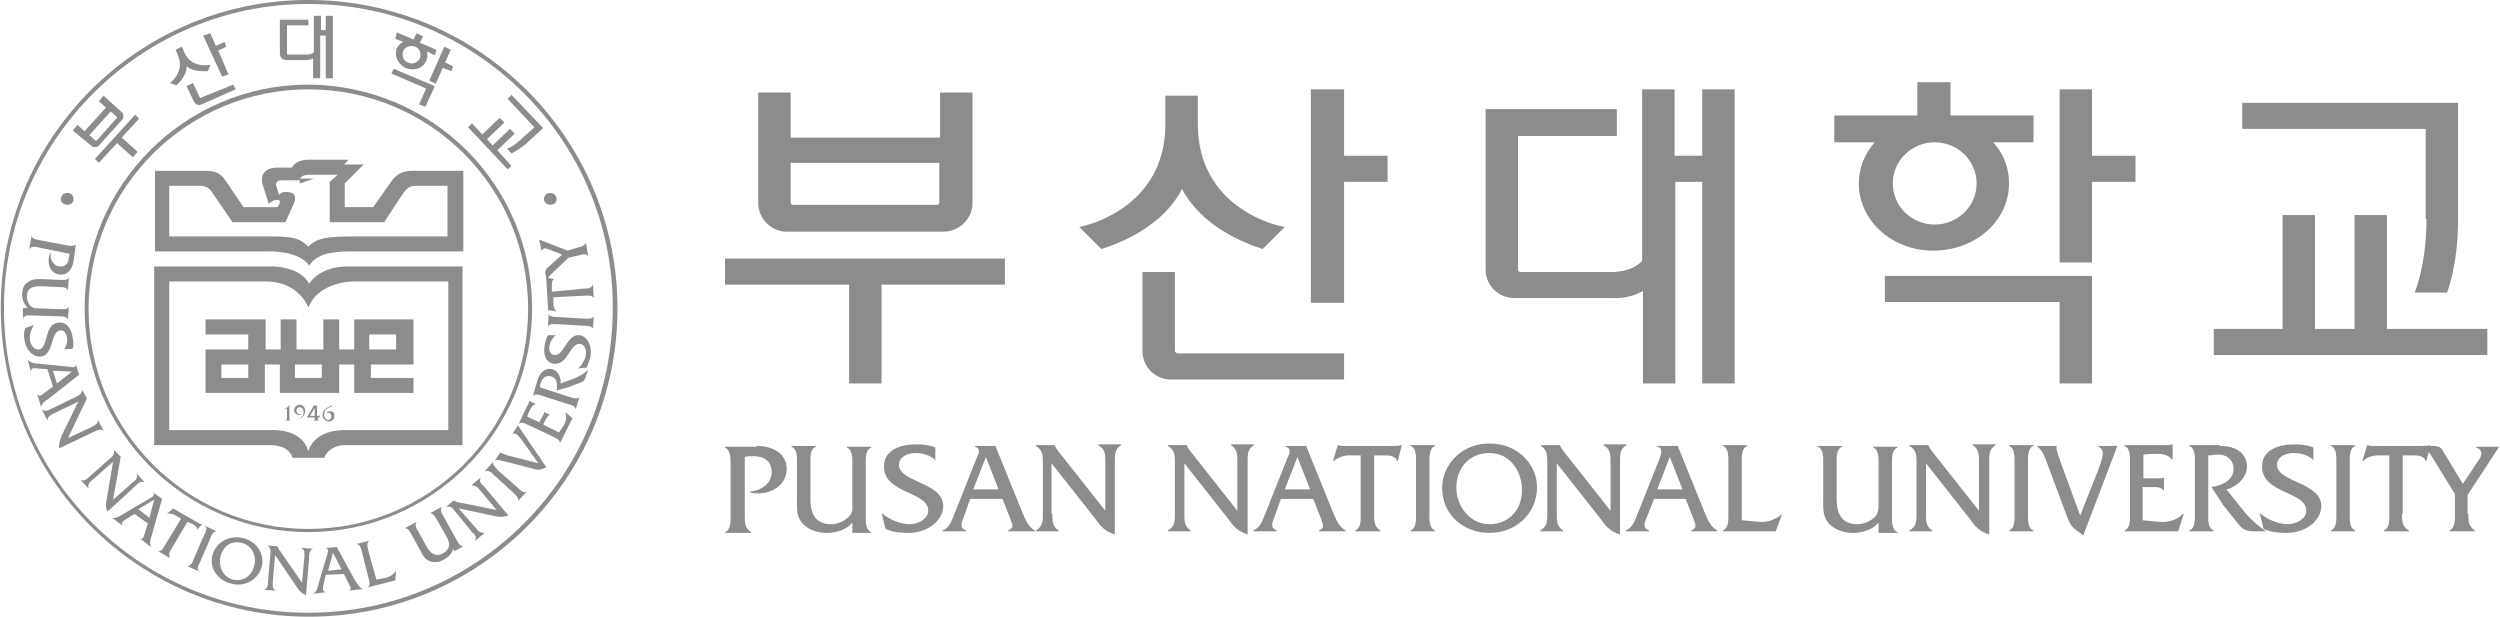 <?xml version="1.0" encoding="utf-8"?>
<!-- Generator: Adobe Illustrator 24.2.0, SVG Export Plug-In . SVG Version: 6.00 Build 0)  -->
<svg version="1.1" id="레이어_1" xmlns="http://www.w3.org/2000/svg" xmlns:xlink="http://www.w3.org/1999/xlink" x="0px"
	 y="0px" viewBox="0 0 316.2 78.1" style="enable-background:new 0 0 316.2 78.1;" xml:space="preserve">
<style type="text/css">
	.st0{fill:#8C8C8B;}
</style>
<g>
	<g>
		<g>
			<g>
				<g>
					<path class="st0" d="M9.3,33.1c-0.2,1.1-0.9,1.8-1.9,1.6c-1-0.2-1.4-1.2-1.2-2.2c0-0.2,0.1-0.4,0.2-0.6c-0.1,0.7,0.2,1.6,1,1.8
						c0.8,0.1,1.2-0.3,1.3-1c0-0.2,0.1-0.4,0.1-0.6l-3.9-0.8c-0.5-0.1-0.8-0.2-1.2,0.2l0,0l0.3-1.7l0,0c0.1,0.5,0.7,0.5,1.1,0.6
						l3.2,0.6c0.4,0.1,1,0.2,1.3-0.1l0,0L9.3,33.1z"/>
					<path class="st0" d="M3.5,38.9c-0.5-0.4-0.7-1.1-0.7-1.7c0-0.6,0.2-1.2,0.7-1.5c0.5-0.4,1.1-0.4,1.7-0.4l2.3,0.1
						c0.4,0,1,0.1,1.2-0.3h0l-0.1,1.6h0c-0.2-0.4-0.8-0.4-1.2-0.4l-2.3-0.1c-1.2,0-1.7,0.4-1.7,1.3c0,0.5,0.2,1,0.6,1.3
						C4.3,39,4.5,39,4.9,39l2.6,0.1c0.4,0,1,0.1,1.2-0.3l0,0l-0.1,1.6l0,0c-0.2-0.4-0.8-0.4-1.2-0.4l-3.3-0.1c-0.4,0-1-0.1-1.2,0.4
						h0l0-1.3L3.5,38.9z"/>
					<path class="st0" d="M8.1,44.2c0.3-0.4,0.4-0.9,0.4-1.4c-0.1-0.5-0.3-1.1-0.9-1c-1.2,0.1-0.8,3.1-2.4,3.3
						c-0.9,0.1-1.9-0.7-2.1-2.1C3,42.5,3,42,3.2,41.5l1.1-0.4c-0.4,0.6-0.6,1.3-0.5,2c0.1,0.5,0.5,1.2,1.1,1.1
						C6.2,44,5.5,41,7.4,40.8c1.1-0.1,1.7,0.9,1.8,2c0.1,0.4,0.1,0.9,0,1.3L8.1,44.2z"/>
					<path class="st0" d="M7.2,48.5l-0.5-1.6L9.1,47L7.2,48.5z M6.7,48.9l-1.1,0.8c-0.5,0.4-0.6,0.5-0.9,0.1l0,0l0.5,1.7l0,0
						c0.1-0.5,0.5-0.8,1-1.1l3.8-3l-0.4-1.3l0,0c0,0.4-0.4,0.4-0.7,0.3L4.9,46c-0.5,0-1-0.1-1.4-0.5l0,0l0.4,1.5l0,0
						c0-0.4,0.3-0.5,0.8-0.4l1.3,0.1L6.7,48.9z"/>
					<path class="st0" d="M6.8,52.3c-0.4,0.2-0.8,0.4-0.8,0.9l0,0l-0.7-1.4l0,0c0.4,0.3,0.8,0.1,1.2-0.1l3.1-1.5
						c0.4-0.2,0.8-0.4,0.8-0.9l0,0l0.6,1.1l0,0c-0.1,0.1-0.1,0.1-0.1,0.2l-0.1,0.2l-2.2,4.6l3-1.4c0.4-0.2,0.8-0.4,0.8-0.9l0,0
						l0.7,1.4l0,0c-0.4-0.3-0.7-0.1-1.2,0.1l-4.4,2.1c-0.1-0.6,0.1-1,0.3-1.6l2.1-4.3L6.8,52.3z"/>
					<path class="st0" d="M11.7,60.7c-0.4,0.3-0.6,0.5-0.5,1.1l0,0l-1-1.1l0,0c0.5,0.2,0.8-0.1,1.1-0.4l2.6-2.3
						c0.4-0.3,0.6-0.6,0.5-1.1l0,0l0.9,0.9l0,0c-0.1,0.1-0.1,0.2-0.1,0.2l0,0.2l-0.9,5l2.5-2.2c0.4-0.3,0.6-0.5,0.5-1.1l0,0l1,1.1
						l0,0c-0.5-0.2-0.8,0.1-1.1,0.4l-3.6,3.3c-0.3-0.6-0.2-1-0.1-1.6l0.8-4.7L11.7,60.7z"/>
					<path class="st0" d="M18.9,65.5l-1.4-1.1l2-1.2L18.9,65.5z M18.7,66.2l-0.4,1.3c-0.2,0.6-0.2,0.7-0.6,0.6l0,0l1.4,1.1l0,0
						c-0.2-0.5-0.1-1,0.1-1.5l1.3-4.6l-1.1-0.8l0,0c0.2,0.4-0.1,0.5-0.4,0.7l-3.4,2c-0.5,0.3-0.9,0.6-1.4,0.5l0,0l1.3,1l0,0
						c-0.2-0.4,0-0.5,0.4-0.8l1.1-0.7L18.7,66.2z"/>
					<path class="st0" d="M21.7,69.4c-0.3,0.4-0.4,0.7-0.2,1.2l0,0L20,69.7l0,0c0.5,0.1,0.7-0.5,0.9-0.8l2-3.3l-0.7-0.4
						c-0.3-0.2-0.7-0.3-1.1-0.2l0,0l0.8-0.7l0,0c0.1,0.1,0.2,0.1,0.3,0.2l0.2,0.1l2.8,1.6c0.1,0.1,0.3,0.1,0.4,0.1l0,0L24.9,67l0,0
						c0.1-0.3-0.2-0.5-0.5-0.7L23.7,66L21.7,69.4z"/>
					<path class="st0" d="M25.8,67.7c0.2-0.4,0.5-0.9,0.1-1.2l0,0l1.5,0.7l0,0c-0.5,0-0.7,0.6-0.8,0.9l-1.3,3
						c-0.2,0.4-0.5,0.9-0.1,1.2l0,0l-1.5-0.7l0,0c0.5,0,0.7-0.6,0.8-0.9L25.8,67.7z"/>
					<path class="st0" d="M30.7,68.7c1.3,0.4,1.8,1.8,1.4,3c-0.3,1.2-1.4,1.9-2.7,1.6c-1.3-0.4-1.8-1.8-1.5-3
						C28.3,69,29.3,68.3,30.7,68.7z M30.9,68.1c-1.8-0.5-3.5,0.4-4,2c-0.5,1.7,0.6,3.3,2.3,3.7c1.7,0.5,3.4-0.4,3.9-2.1
						C33.5,70.2,32.6,68.6,30.9,68.1z"/>
					<path class="st0" d="M34.5,73.6c0,0.5-0.1,0.8,0.4,1.1l0,0l-1.5-0.1v0c0.5-0.2,0.5-0.6,0.5-1.1l0.3-3.4c0-0.5,0.1-0.8-0.4-1.1
						v0l1.3,0.1l0,0c0,0.1,0.1,0.1,0.1,0.2l0.1,0.2l2.9,4.2l0.3-3.3c0-0.5,0.1-0.8-0.4-1.1l0,0l1.5,0.1l0,0
						c-0.5,0.2-0.5,0.6-0.5,1.1l-0.4,4.8c-0.6-0.3-0.9-0.6-1.2-1.1l-2.7-4L34.5,73.6z"/>
					<path class="st0" d="M43.2,72l-1.7,0.2l0.6-2.3L43.2,72z M43.5,72.6l0.6,1.2c0.3,0.6,0.4,0.7,0,0.9l0,0l1.8-0.2l0,0
						c-0.5-0.2-0.7-0.7-1-1.1l-2.3-4.2l-1.4,0.1v0c0.4,0.1,0.3,0.5,0.2,0.8l-1.1,3.7c-0.1,0.5-0.2,1-0.7,1.3l0,0l1.6-0.2l0,0
						c-0.4-0.1-0.4-0.4-0.3-0.9l0.3-1.3L43.5,72.6z"/>
					<path class="st0" d="M48.7,73.1c0.6-0.1,1-0.4,1.4-0.9l0,0l-0.1,1.2l-3.5,0.9l0,0c0.4-0.3,0.2-0.9,0.1-1.2l-0.8-3.2
						c-0.1-0.4-0.2-1-0.7-1.1l0,0l1.6-0.4l0,0c-0.4,0.3-0.2,0.9-0.1,1.3l1,3.6L48.7,73.1z"/>
					<path class="st0" d="M57.3,69.4c-0.1,0.6-0.6,1.1-1.2,1.4c-0.5,0.3-1.1,0.4-1.7,0.2c-0.6-0.2-0.9-0.7-1.2-1.3l-1.1-2
						c-0.2-0.3-0.4-0.9-0.9-0.9l0,0l1.5-0.8l0,0c-0.3,0.4,0,0.9,0.2,1.2l1.1,2c0.6,1,1.2,1.2,2,0.8c0.4-0.2,0.8-0.6,0.8-1.1
						c0-0.3-0.1-0.5-0.2-0.8l-1.3-2.3c-0.2-0.3-0.5-0.9-0.9-0.9l0,0l1.5-0.8l0,0c-0.3,0.4,0,0.9,0.2,1.2l1.6,2.9
						c0.2,0.3,0.4,0.9,0.9,0.9l0,0l-1.1,0.6L57.3,69.4z"/>
					<path class="st0" d="M60.2,66.8c0.3,0.4,0.5,0.6,1.1,0.6l0,0l-1.2,1l0,0c0.2-0.5,0-0.8-0.4-1.1l-2.2-2.7
						c-0.3-0.4-0.5-0.6-1.1-0.5l0,0l1-0.8l0,0c0.1,0.1,0.1,0.1,0.2,0.1l0.2,0.1l5,1l-2.1-2.5c-0.3-0.4-0.5-0.6-1.1-0.6l0,0l1.2-1
						l0,0c-0.2,0.5,0,0.8,0.4,1.1l3.1,3.7c-0.6,0.2-1,0.2-1.6,0.1l-4.7-1L60.2,66.8z"/>
					<path class="st0" d="M62.5,60.1c-0.3-0.3-0.7-0.7-1.2-0.5l0,0l1.1-1.2l0,0c-0.2,0.4,0.4,0.8,0.6,1.1l2.5,2.2
						c0.3,0.3,0.7,0.7,1.1,0.5l0,0l-1.1,1.2l0,0c0.2-0.4-0.3-0.8-0.6-1.1L62.5,60.1z"/>
					<path class="st0" d="M66.1,55.8c-0.4-0.5-0.8-1.2-1.3-0.9l0,0l0.7-1.1l3.6,5.3c-0.7,0.3-0.9,0.4-1.6,0.2L64,58.4
						c-0.5-0.1-1-0.3-1.4-0.2l0,0l0.7-1l0.1,0.1c0.2,0.1,0.6,0.2,0.8,0.3l3.9,1L66.1,55.8z"/>
					<path class="st0" d="M70.7,54.7l0.6-0.9c0.3-0.5,0.4-1.1,0.2-1.7l0,0l0.9,0.8l-1.6,3.2l0,0c0.1-0.5-0.6-0.7-0.9-0.9l-3-1.4
						c-0.4-0.2-0.9-0.5-1.3-0.2l0,0l1.2-2.5c0.1-0.1,0.1-0.3,0.1-0.4l0,0l0.9,0.4l0,0c-0.4,0.1-0.6,0.4-0.8,0.8
						c-0.1,0.3-0.3,0.5-0.3,0.8l1.5,0.7l0.5-0.9c0.1-0.1,0.1-0.2,0.1-0.4l0,0l0.8,0.4l0,0c-0.3,0-0.4,0.3-0.6,0.6l-0.3,0.6
						L70.7,54.7z"/>
					<path class="st0" d="M68,48c0.4-1.1,1.1-1.5,1.9-1.3c0.7,0.2,1.1,1.1,1,1.8l1.9-0.7c0.5-0.2,1.1-0.6,1.6-1l-0.3,0.8
						c-0.1,0.4-0.3,0.7-0.7,0.8l-1.6,0.6l-1.4,0.4c0.1-0.7,0.1-1.6-0.7-1.8c-0.6-0.2-1.1,0.2-1.3,0.8c-0.1,0.2-0.1,0.4-0.1,0.6
						l3.7,1.2c0.4,0.1,1,0.4,1.3,0l0,0l-0.5,1.6l0,0c0-0.5-0.6-0.6-1-0.7l-3.1-1c-0.4-0.1-1-0.4-1.3,0l0,0L68,48z"/>
					<path class="st0" d="M70.3,42.4c-0.4,0.3-0.7,0.8-0.8,1.3c-0.1,0.5,0,1.1,0.6,1.2c1.2,0.2,1.6-2.7,3.2-2.5
						c0.9,0.1,1.6,1.2,1.4,2.6c-0.1,0.5-0.3,1-0.5,1.5l-1.1,0.1c0.5-0.4,0.9-1.1,1-1.7c0.1-0.5-0.1-1.3-0.7-1.4
						c-1.3-0.2-1.6,2.8-3.4,2.5c-1.1-0.2-1.3-1.3-1.1-2.4c0.1-0.4,0.2-0.9,0.4-1.2L70.3,42.4z"/>
					<path class="st0" d="M70.5,41c-0.4,0-1-0.1-1.2,0.3h0l0.1-1.6h0c0.1,0.4,0.8,0.4,1.2,0.4l3.3,0.2c0.4,0,1,0.1,1.2-0.3h0
						L75,41.6l0,0c-0.1-0.4-0.8-0.4-1.2-0.4L70.5,41z"/>
					<path class="st0" d="M73.9,36.5c0.5,0,0.8,0,1.1-0.5l0,0l0.1,1.7l0,0c-0.2-0.4-0.8-0.3-1.2-0.3L70,37.6l0,0.8
						c0,0.4,0.1,0.8,0.4,1l0,0l-1.1-0.2l0,0c0-0.1,0-0.2,0-0.3l0-0.2l-0.2-3.2c0-0.1,0-0.3-0.1-0.4l0,0l1.1,0.2v0
						c-0.3,0.1-0.3,0.5-0.3,0.8l0,0.8L73.9,36.5z"/>
					<path class="st0" d="M73.1,31.3c0.5-0.1,0.8-0.2,1-0.6l0,0l0.3,1.7l0,0c-0.3-0.4-0.8-0.2-1.2-0.1l-1.3,0.3l-2,1.9
						c-0.3,0.3-0.6,0.5-0.7,1l-0.2-0.8c-0.1-0.3,0-0.5,0.1-0.7l2-1.8l-1.8-0.7c-0.2-0.1-0.7-0.2-0.8,0.3l0,0l-0.3-1.5l3.6,1.4
						L73.1,31.3z"/>
					<path class="st0" d="M9.3,25.2c0,0.4-0.3,0.7-0.8,0.7c-0.4,0-0.8-0.3-0.8-0.7c0-0.4,0.3-0.8,0.8-0.8C9,24.4,9.3,24.7,9.3,25.2z
						"/>
					<path class="st0" d="M70.4,25.2c0,0.4-0.3,0.7-0.8,0.7c-0.4,0-0.8-0.3-0.8-0.7c0-0.4,0.3-0.8,0.8-0.8
						C70,24.4,70.4,24.7,70.4,25.2z"/>
				</g>
			</g>
			<g>
				<path class="st0" d="M41.3,3.8h-0.7V2h-0.9v4.6c-0.3,0.3-0.8,0.3-0.8,0.3h-2.5c0,0-0.1,0-0.1-0.1V3.2h2.7V2.5h-3.6l0,4.3
					c0,0.4,0.3,0.8,0.8,0.8h2.6c0,0,0.4,0,0.8-0.2v2.5h0.9V4.5h0.7v5.4h0.9V2h-0.9V3.8z"/>
			</g>
			<polygon class="st0" points="12.5,20.6 14.8,18.1 16.8,19.9 17.4,19.2 15.4,17.4 17.6,15 17.1,14.5 12,20.1 			"/>
			<path class="st0" d="M11.5,18.4c0.3,0.3,0.8,0.3,1.1-0.1l2.8-3.1c0.3-0.3,0.3-0.8-0.1-1.1l-2.2-2l-0.6,0.7l0.9,0.8l-2.7,3
				l-0.9-0.8l-0.6,0.7L11.5,18.4z M14,14.1l0.8,0.7c0,0,0,0.1,0,0.1l-2.6,2.9c0,0-0.1,0-0.1,0l-0.8-0.7L14,14.1z"/>
			<polygon class="st0" points="26.6,4.2 25.7,4.5 28.1,9.7 28.9,9.4 27.6,6.4 28.6,5.9 28.4,5.3 27.3,5.8 			"/>
			<path class="st0" d="M25.3,12.4l-0.9-1.9l-0.8,0.4l0.9,1.9c0.2,0.4,0.6,0.6,1,0.4l4.3-1.9l-0.3-0.6L25.3,12.4
				C25.3,12.5,25.3,12.4,25.3,12.4z"/>
			<g>
				<path class="st0" d="M23.3,6.6L23,5.9l-0.8,0.4L22.5,7c0.9,2.1-0.9,3.4-1,3.5l0.8,0.3c0.4-0.4,1.3-1.2,1.3-2.4
					C24.5,9.1,25.7,9,26.3,9l0.3-0.8C26.4,8.2,24.2,8.7,23.3,6.6z"/>
			</g>
			<g>
				<polygon class="st0" points="65.1,16.9 64.5,16.3 62.3,18.4 61.6,17.6 63.8,15.5 63.2,14.9 61,17 59.7,15.6 59.2,16.1 
					64.2,21.4 64.7,21 62.9,19 				"/>
				<path class="st0" d="M65.8,17.7c-0.9,0.9-1.7,1.1-1.7,1.1l0.6,0.6c0,0,0.7-0.3,1.7-1.1l2.3-2.1l0,0h0l-4-4.2l-0.5,0.5l3.4,3.6
					L65.8,17.7z"/>
			</g>
			<g>
				<polygon class="st0" points="57.1,9 57.3,8.4 56.3,7.9 57,6.3 56.2,5.9 54.3,10.2 55.1,10.6 56,8.6 				"/>
				<polygon class="st0" points="55,10.9 49.8,8.7 49.5,9.3 53.9,11.2 53,13.2 53.8,13.5 55,10.9 55,10.9 				"/>
				<path class="st0" d="M55.2,6.3l-2.1-0.9l0.4-0.8l-0.8-0.4l-0.4,0.8l-2.1-0.9L50,4.9l1,0.4c-0.4,0.2-0.7,0.5-0.8,0.8
					c-0.4,0.9,0.1,2,1.1,2.5c1,0.4,2.2,0.1,2.6-0.9c0.2-0.4,0.2-0.8,0.1-1.2L55,7L55.2,6.3z M51.6,7.9C51,7.7,50.8,7,51,6.5
					c0.2-0.6,0.9-0.8,1.5-0.6c0.6,0.2,0.8,0.9,0.6,1.5C52.8,7.9,52.2,8.2,51.6,7.9z"/>
			</g>
			<g>
				<path class="st0" d="M78.1,39c0,21.6-17.5,39-39,39c-21.6,0-39-17.5-39-39C0,17.5,17.5,0,39,0C60.6,0,78.1,17.5,78.1,39z
					 M39,0.5C17.8,0.5,0.5,17.8,0.5,39c0,21.3,17.2,38.5,38.5,38.5c21.3,0,38.5-17.2,38.5-38.5C77.6,17.8,60.3,0.5,39,0.5z"/>
				<path class="st0" d="M67.3,39c0,15.6-12.7,28.3-28.3,28.3c-15.6,0-28.3-12.7-28.3-28.3c0-15.6,12.7-28.3,28.3-28.3
					C54.7,10.8,67.3,23.4,67.3,39z M39,11.3c-15.3,0-27.8,12.4-27.8,27.8c0,15.3,12.4,27.8,27.8,27.8c15.3,0,27.8-12.4,27.8-27.8
					C66.8,23.7,54.4,11.3,39,11.3z"/>
			</g>
		</g>
		<g>
			<path class="st0" d="M56.7,54.4l-13.1,0c-4.1,0-4.6,2.7-4.6,2.7c-0.8-3-4.7-2.7-4.7-2.7H21.4V35.6h12.4c4.1,0.1,5.2,3.3,5.2,3.3
				c1.3-3.3,5.6-3.3,5.6-3.3l12.1,0V54.4z M43.8,33.7c-3.6,0.1-4.7,2.2-4.7,2.2c-1.1-2.2-4.6-2.2-4.6-2.2H19.5v22.6h14.6
				c2,0,2.7,0.9,2.9,1.6h4c0.7-1.7,2.7-1.6,2.7-1.6h14.8V33.7H43.8z"/>
			<path class="st0" d="M31.4,44.2H26v5.5v0h7.5v0h0v-3.6h1.9v3.6h7.5v-3.6h1.9v3.6h7.5v-1.9h-5.4v-1.7h5.4v-5.7h-7.5v3.8h-1.9v-3.8
				h-2v3.8h-3.4v-3.8h-2v3.8h-1.9v-3.8H26v1.9h5.4V44.2z M31.4,47.8H28v-1.7h3.4V47.8z M40.7,47.8h-3.4v-1.7h3.4V47.8z M46.7,42.3
				h3.4v1.9h-3.4V42.3z"/>
			<g>
				<polygon class="st0" points="37.9,23.2 39.7,22.6 37.9,22.6 				"/>
				<path class="st0" d="M34,25.8c0.7-0.7,1.4-0.6,1.4-0.3c0,0.3-0.3,0.7-0.3,0.7h-4.3l-2.3-3.4l0,0c-0.6-0.9-1.3-1.2-2.6-1.2
					c-1.2,0-3.6,0-6.3,0v10.2c3.8,0,13.3,0,14.4,0c4.2,0,5.1,1.8,5.1,1.8c0.9-1.4,2.6-1.8,5.2-1.8c1.3,0,10.6,0,14.3,0l0-10.2
					c-2.8,0-5.1,0-6.4,0c-1.2,0-2,0.4-2.6,1.2h0l-2.4,3.4c0,0-1.9,0-3.6,0v-3l2.4-2.4l-2.5,0l0.6-0.6h-5.1c-1,0-1.8,0.4-2.1,1h-1.8
					c-1.6,0-2.2,0.9-1.9,2.1L34,25.8z M56.7,29.9c-6.8,0-7,0-12,0c-3.2,0-4.7,0.2-5.7,1.3c-1.1-1.1-1.9-1.3-5.1-1.3
					c-2.7,0-10.2,0-12.5,0v-6.4h3.9c0.4,0,0.7,0.1,0.9,0.2c0.2,0.1,0.4,0.3,0.6,0.6c0.3,0.4,2.6,3.8,2.6,3.8h6.7c0,0,0.6-1.3,1-2.2
					c0.4-0.9,0.3-1.5-0.6-1.6c-0.7-0.1-1.1,0.1-1.2,0.4l-0.3-1c-0.2-0.5-0.1-0.9,0.7-0.9h2.2c0,0,0-0.7,1.2-0.7h3.6l-1,0.9v5.1h6.9
					c0,0,2.2-3.4,2.5-3.8c0.2-0.3,0.5-0.5,0.6-0.6c0.2-0.1,0.5-0.2,0.9-0.2l4,0V29.9z"/>
			</g>
			<path class="st0" d="M36,51.7c0.3-0.1,0.5-0.3,0.6-0.5h0v1.6c0,0.2,0,0.3,0.1,0.4v0h-0.6v0c0.2-0.1,0.2-0.2,0.2-0.4v-1.1L36,51.7
				L36,51.7z"/>
			<path class="st0" d="M37.5,53.1c0.5-0.1,0.9-0.5,0.9-1c0-0.3-0.2-0.6-0.5-0.6c-0.2,0-0.4,0.2-0.4,0.4c0,0.3,0.2,0.5,0.4,0.5
				c0.1,0,0.2,0,0.3-0.1L38,52.5c-0.1,0-0.2,0-0.2,0c-0.3,0-0.6-0.3-0.6-0.6c0-0.4,0.3-0.7,0.7-0.7c0.5,0,0.7,0.4,0.7,0.8
				c0,0.3-0.2,0.6-0.4,0.8c-0.3,0.2-0.6,0.3-0.9,0.4L37.5,53.1z"/>
			<path class="st0" d="M39.8,52.6c-0.3,0-0.5,0-0.6,0l0.6-1V52.6z M39.8,52.8L39.8,52.8c0,0.2,0,0.3-0.1,0.4v0h0.6v0
				c-0.1-0.1-0.1-0.2-0.1-0.3v-0.1h0.2l0.1-0.3c-0.1,0.1-0.2,0.1-0.4,0.1v-1.3h-0.4l-0.9,1.5H39.8z"/>
			<path class="st0" d="M41.8,51.5c-0.2,0-0.4,0.2-0.6,0.3C41.1,52,41,52.2,41,52.5c0,0.3,0.2,0.6,0.5,0.6c0.3,0,0.4-0.2,0.4-0.4
				c0-0.3-0.1-0.5-0.4-0.5c-0.1,0-0.2,0-0.3,0.1l0.2-0.2c0.1,0,0.2-0.1,0.3-0.1c0.4,0,0.6,0.2,0.6,0.6c0,0.4-0.3,0.7-0.7,0.7
				c-0.5,0-0.8-0.4-0.8-0.8c0-0.7,0.7-1.1,1.3-1.2L41.8,51.5z"/>
		</g>
	</g>
	<g>
		<g>
			<path class="st0" d="M95.7,56.4c2.1,0,3.8,1,3.8,2.9c0,1.9-1.7,3.1-3.6,3.1c-0.4,0-0.8,0-1.2-0.2c1.4-0.1,2.9-0.9,2.9-2.5
				c0-1.4-1-2-2.3-2c-0.4,0-0.8,0-1.1,0.1v7.4c0,0.9,0,1.6,0.8,2.1v0.1h-3.3v-0.1c0.8-0.3,0.7-1.5,0.7-2.2v-6.2
				c0-0.7,0.1-1.9-0.7-2.3v-0.1H95.7z"/>
			<path class="st0" d="M107.8,66.1c-0.7,0.9-2.1,1.3-3.2,1.3c-1.1,0-2.2-0.3-3-1.1c-0.9-0.9-0.8-2-0.8-3.2v-4.4
				c0-0.7,0.1-1.9-0.7-2.2v-0.1h3.1v0.1c-0.8,0.3-0.7,1.5-0.7,2.2v4.4c0,2.2,0.9,3.2,2.6,3.2c0.9,0,1.8-0.4,2.4-1.1
				c0.4-0.5,0.3-0.9,0.3-1.5v-4.9c0-0.7,0.1-1.9-0.7-2.2v-0.1h3.1l0,0.1c-0.8,0.3-0.7,1.5-0.7,2.3v6.2c0,0.7-0.1,1.9,0.7,2.2v0.1
				h-2.4V66.1z"/>
			<path class="st0" d="M118.4,58.3c-0.6-0.7-1.7-1-2.6-1c-0.9,0-2.1,0.4-2.1,1.5c0,2.2,5.6,2.2,5.6,5.2c0,1.7-1.8,3.4-4.4,3.4
				c-1,0-2-0.1-2.9-0.5l-0.5-2c1,0.8,2.3,1.4,3.6,1.4c0.9,0,2.3-0.6,2.3-1.7c0-2.5-5.6-2.1-5.6-5.6c0-2.1,2.1-2.8,4.1-2.8
				c0.8,0,1.7,0.1,2.4,0.4V58.3z"/>
			<path class="st0" d="M126.3,61.9h-3.2l1.6-4.1L126.3,61.9z M126.8,63.1l0.9,2.3c0.4,1.1,0.6,1.3-0.2,1.7v0.1h3.4v-0.1
				c-0.9-0.5-1.2-1.4-1.6-2.3l-3.4-8.4h-2.6v0.1c0.8,0.2,0.5,0.9,0.2,1.5l-2.7,6.8c-0.4,0.9-0.6,1.9-1.6,2.3v0.1h3v-0.1
				c-0.8-0.3-0.7-0.8-0.3-1.7l0.8-2.3H126.8z"/>
			<path class="st0" d="M133.1,65c0,0.9,0,1.6,0.8,2.1v0.1H131v-0.1c0.9-0.5,0.9-1.2,0.9-2.1v-6.5c0-0.9,0-1.6-0.9-2.1v-0.1h2.4v0
				c0.1,0.2,0.1,0.3,0.2,0.4l0.2,0.3l6,7.6v-6.2c0-0.9,0-1.6-0.9-2.1v-0.1h2.9v0.1c-0.8,0.5-0.8,1.1-0.8,2.1v9.2
				c-1.2-0.4-1.7-0.9-2.4-1.9l-5.6-7.1V65z"/>
			<path class="st0" d="M149.8,65c0,0.9,0,1.6,0.8,2.1v0.1h-2.9v-0.1c0.9-0.5,0.9-1.2,0.9-2.1v-6.5c0-0.9,0-1.6-0.9-2.1v-0.1h2.4v0
				c0.1,0.2,0.1,0.3,0.2,0.4l0.2,0.3l6,7.6v-6.2c0-0.9,0-1.6-0.8-2.1v-0.1h2.9v0.1c-0.8,0.5-0.8,1.1-0.8,2.1v9.2
				c-1.2-0.4-1.7-0.9-2.4-1.9l-5.6-7.1V65z"/>
			<path class="st0" d="M165.7,61.9h-3.2l1.6-4.1L165.7,61.9z M166.1,63.1l0.9,2.3c0.4,1.1,0.6,1.3-0.2,1.7v0.1h3.4v-0.1
				c-0.9-0.5-1.2-1.4-1.6-2.3l-3.4-8.4h-2.6v0.1c0.8,0.2,0.5,0.9,0.2,1.5l-2.7,6.8c-0.4,0.9-0.6,1.9-1.6,2.3v0.1h3v-0.1
				c-0.8-0.3-0.7-0.8-0.3-1.7l0.8-2.3H166.1z"/>
			<path class="st0" d="M173.8,65c0,0.9,0,1.6,0.8,2.1v0.1h-3.2v-0.1c0.8-0.3,0.7-1.5,0.7-2.2v-7.3h-1.4c-0.7,0-1.4,0.2-2,0.7h-0.1
				l0.6-2h0.1c0.2,0.1,0.4,0.1,0.6,0.1h0.4h6.1c0.3,0,0.5,0,0.8-0.1h0.1l-0.5,2h-0.1c-0.2-0.6-0.9-0.7-1.4-0.7h-1.5V65z"/>
			<path class="st0" d="M179.1,58.7c0-0.8,0.1-2-0.7-2.3v-0.1h3.1v0.1c-0.8,0.3-0.7,1.5-0.7,2.3v6.2c0,0.7-0.1,1.9,0.7,2.2v0.1h-3.1
				v-0.1c0.8-0.3,0.7-1.5,0.7-2.2V58.7z"/>
			<path class="st0" d="M188.4,57.3c2.6,0,4.1,2.3,4.1,4.7c0,2.4-1.6,4.3-4.1,4.3c-2.6,0-4.2-2.4-4.2-4.6
				C184.2,59.1,185.9,57.3,188.4,57.3z M188.5,56.1c-3.4-0.1-6.1,2.5-6.1,5.6c0,3.4,2.7,5.7,6,5.7c3.3,0,6-2.4,6-5.8
				C194.4,58.7,191.9,56.1,188.5,56.1z"/>
			<path class="st0" d="M196.9,65c0,0.9,0,1.6,0.8,2.1v0.1h-2.9v-0.1c0.9-0.5,0.9-1.2,0.9-2.1v-6.5c0-0.9,0-1.6-0.8-2.1v-0.1h2.4v0
				c0.1,0.2,0.1,0.3,0.2,0.4l0.2,0.3l6,7.6v-6.2c0-0.9,0-1.6-0.9-2.1v-0.1h2.9v0.1c-0.8,0.5-0.8,1.1-0.8,2.1v9.2
				c-1.2-0.4-1.7-0.9-2.4-1.9l-5.6-7.1V65z"/>
			<path class="st0" d="M212.8,61.9h-3.2l1.6-4.1L212.8,61.9z M213.2,63.1l0.9,2.3c0.4,1.1,0.6,1.3-0.2,1.7v0.1h3.3v-0.1
				c-0.9-0.5-1.2-1.4-1.6-2.3l-3.4-8.4h-2.6v0.1c0.8,0.2,0.5,0.9,0.3,1.5l-2.7,6.8c-0.4,0.9-0.6,1.9-1.6,2.3v0.1h3v-0.1
				c-0.8-0.3-0.7-0.8-0.3-1.7l0.9-2.3H213.2z"/>
			<path class="st0" d="M222.5,66c1.1,0.1,2.1-0.3,2.9-1h0l-0.8,2.2h-6.7v-0.1c0.8-0.3,0.7-1.5,0.7-2.2v-6.2c0-0.8,0.1-2-0.7-2.3
				v-0.1h3.1v0.1c-0.8,0.3-0.7,1.5-0.7,2.3v7.1L222.5,66z"/>
			<path class="st0" d="M237.6,66.1c-0.7,0.9-2.1,1.3-3.2,1.3c-1.1,0-2.2-0.3-3-1.1c-0.9-0.9-0.8-2-0.8-3.2v-4.4
				c0-0.7,0.1-1.9-0.7-2.2v-0.1h3.1v0.1c-0.8,0.3-0.7,1.5-0.7,2.2v4.4c0,2.2,0.9,3.2,2.6,3.2c0.9,0,1.8-0.4,2.4-1.1
				c0.3-0.5,0.3-0.9,0.3-1.5v-4.9c0-0.7,0.1-1.9-0.7-2.2v-0.1h3.1l0,0.1c-0.8,0.3-0.7,1.5-0.7,2.3v6.2c0,0.7-0.1,1.9,0.7,2.2v0.1
				h-2.4V66.1z"/>
			<path class="st0" d="M243.6,65c0,0.9,0,1.6,0.8,2.1v0.1h-2.9v-0.1c0.9-0.5,0.9-1.2,0.9-2.1v-6.5c0-0.9,0-1.6-0.9-2.1v-0.1h2.4v0
				c0.1,0.2,0.1,0.3,0.2,0.4l0.2,0.3l6,7.6v-6.2c0-0.9,0-1.6-0.8-2.1v-0.1h2.9v0.1c-0.8,0.5-0.8,1.1-0.8,2.1v9.2
				c-1.2-0.4-1.7-0.9-2.4-1.9l-5.6-7.1V65z"/>
			<path class="st0" d="M254.8,58.7c0-0.8,0.1-2-0.7-2.3v-0.1h3.1v0.1c-0.8,0.3-0.7,1.5-0.7,2.3v6.2c0,0.7-0.1,1.9,0.7,2.2v0.1h-3.1
				v-0.1c0.8-0.3,0.7-1.5,0.7-2.2V58.7z"/>
			<path class="st0" d="M265.4,59.4c0.4-1.2,1-2.5,0-2.9v-0.1h2.4l-4.3,11.3c-1.1-0.8-1.5-0.9-2-2.2l-2.5-6.7
				c-0.3-0.8-0.6-1.8-1.3-2.3v-0.1h2.4l0,0.2c0,0.4,0.3,1.2,0.4,1.5l2.6,7.1L265.4,59.4z"/>
			<path class="st0" d="M271,65.8l2.1,0.2c1.1,0.1,2.2-0.2,3-1h0.1l-0.7,2.2h-6.8v-0.1c0.8-0.3,0.7-1.5,0.7-2.2v-6.2
				c0-0.8,0.1-2-0.7-2.3v-0.1h5.2c0.3,0,0.6,0,0.8-0.1h0.1v1.9h-0.1c-0.5-0.6-1.2-0.7-1.9-0.7c-0.6,0-1.1,0-1.7,0.1v3h1.9
				c0.3,0,0.5,0,0.7-0.1h0v1.7h0c-0.3-0.5-0.9-0.5-1.5-0.5H271V65.8z"/>
			<path class="st0" d="M280.8,56.4c2.2,0,3.4,1.1,3.4,2.6c0,1.4-1.3,2.6-2.6,2.9l2.4,3c0.7,0.8,1.7,1.7,2.6,2.3h-1.5
				c-0.9,0-1.4-0.2-1.9-0.8l-2-2.5l-1.5-2.3c1.3-0.2,2.8-0.8,2.8-2.3c0-1.2-1-1.9-2.1-1.8c-0.4,0-0.7,0.1-1.1,0.1v7.3
				c0,0.7-0.1,1.9,0.7,2.2v0.1h-3.1v-0.1c0.8-0.3,0.7-1.5,0.7-2.2v-6.2c0-0.8,0.1-2-0.7-2.3v-0.1H280.8z"/>
			<path class="st0" d="M292.7,58.3c-0.6-0.7-1.7-1-2.6-1c-0.9,0-2.1,0.4-2.1,1.5c0,2.2,5.6,2.2,5.6,5.2c0,1.7-1.8,3.4-4.4,3.4
				c-1,0-2-0.1-2.9-0.5l-0.5-2c1,0.8,2.3,1.4,3.6,1.4c0.9,0,2.3-0.6,2.3-1.7c0-2.5-5.6-2.1-5.6-5.6c0-2.1,2.1-2.8,4.1-2.8
				c0.8,0,1.7,0.1,2.4,0.4V58.3z"/>
			<path class="st0" d="M295.5,58.7c0-0.8,0.1-2-0.7-2.3v-0.1h3.1v0.1c-0.8,0.3-0.7,1.5-0.7,2.3v6.2c0,0.7-0.1,1.9,0.7,2.2v0.1h-3.1
				v-0.1c0.8-0.3,0.7-1.5,0.7-2.2V58.7z"/>
			<path class="st0" d="M303.8,65c0,0.9,0,1.6,0.9,2.1v0.1h-3.2v-0.1c0.8-0.3,0.7-1.5,0.7-2.2v-7.3h-1.4c-0.7,0-1.4,0.2-1.9,0.7
				h-0.1l0.6-2h0.1c0.2,0.1,0.4,0.1,0.6,0.1h0.4h6.1c0.3,0,0.5,0,0.8-0.1h0l-0.5,2h-0.1c-0.2-0.6-0.9-0.7-1.4-0.7h-1.5V65z"/>
			<path class="st0" d="M312.2,65c0,1,0,1.5,0.8,2.1v0.1h-3.2v-0.1c0.8-0.4,0.7-1.5,0.7-2.2v-2.4l-2.7-4.4c-0.4-0.7-0.8-1.3-1.6-1.7
				h1.5c0.5,0,1,0.1,1.2,0.5l2.6,4.3l2-3c0.3-0.4,0.7-1.2-0.3-1.6v-0.1h2.9l-4,6.1V65z"/>
		</g>
	</g>
	<g>
		<g>
			<g>
				<path class="st0" d="M215.2,19.7h-3.4v-8.4h-4.1V33c-1.4,1.5-3.8,1.4-3.8,1.4h-11.6c-0.2,0-0.3-0.1-0.3-0.3l0-16.9h12.5v-3.4
					l-16.6,0l0,20.3c0,2,1.6,3.6,3.7,3.6h12.3c0,0,2,0.2,3.9-0.9v11.7h4.1V23h3.4v25.5h4.1V11.3h-4.1V19.7z"/>
			</g>
		</g>
		<g>
			<polygon class="st0" points="91.7,36 107.4,36 107.4,48.5 111.5,48.5 111.5,36 127.1,36 127.1,32.7 91.7,32.7 			"/>
			<path class="st0" d="M99.5,29.3h19.8c2,0,3.7-1.6,3.7-3.6l0-14h-4.1l0,5.7H100v-5.7h-4.1l0,14C95.9,27.6,97.5,29.3,99.5,29.3z
				 M118.8,20.6l0,5c0,0.2-0.1,0.3-0.3,0.3h-18.2c-0.2,0-0.3-0.1-0.3-0.3l0-5H118.8z"/>
		</g>
		<g>
			<polygon class="st0" points="170,11.3 165.8,11.3 165.8,38.3 170,38.3 170,23 175.5,23 175.5,19.7 170,19.7 			"/>
			<path class="st0" d="M148.6,44.4l0-10h-4.1l0,10c0,2,1.6,3.6,3.6,3.6H170v-3.3h-21C148.8,44.7,148.6,44.5,148.6,44.4z"/>
			<g>
				<path class="st0" d="M151.5,15.7v-3.6h-4.1v3.6c0,10.7-10.2,12.9-10.9,13l2.8,2.8c2.5-0.8,7.8-2.9,10.2-7.6
					c2.5,4.7,7.7,6.8,10.2,7.6l2.8-2.8C161.5,28.6,151.5,26.3,151.5,15.7z"/>
			</g>
		</g>
		<g>
			<g>
				<polygon class="st0" points="301.9,27.2 297.8,27.2 297.8,41.6 292.8,41.6 292.8,27.2 288.7,27.2 288.7,41.6 280,41.6 280,44.9 
					314.6,44.9 314.6,41.6 301.9,41.6 				"/>
				<path class="st0" d="M306.9,27.7c0,5.9-1.5,9.3-1.5,9.3h4.1c0,0,1.4-3.4,1.4-9.3V13h0v0h-27.3v3.3h23.2V27.7z"/>
			</g>
		</g>
		<g>
			<polygon class="st0" points="264.6,19.7 264.6,11.3 260.5,11.3 260.5,33.2 264.6,33.2 264.6,23 270.1,23 270.1,19.7 			"/>
			<polygon class="st0" points="264.6,34.9 238.4,34.9 238.4,38.2 260.5,38.2 260.5,48.5 264.6,48.5 264.6,34.9 264.6,34.9 			"/>
			<path class="st0" d="M254.1,23.2c0-2-0.7-3.8-2-5.2h5.1v-3.4h-10.5v-4.2h-4.2v4.2h-10.5V18h5.1c-1.2,1.4-2,3.2-2,5.2
				c0,4.7,4.2,8.5,9.4,8.5C249.9,31.7,254.1,27.9,254.1,23.2z M239.4,23.2c0-2.9,2.4-5.2,5.3-5.2c2.9,0,5.3,2.3,5.3,5.2
				c0,2.9-2.4,5.2-5.3,5.2C241.8,28.4,239.4,26.1,239.4,23.2z"/>
		</g>
	</g>
</g>
</svg>
